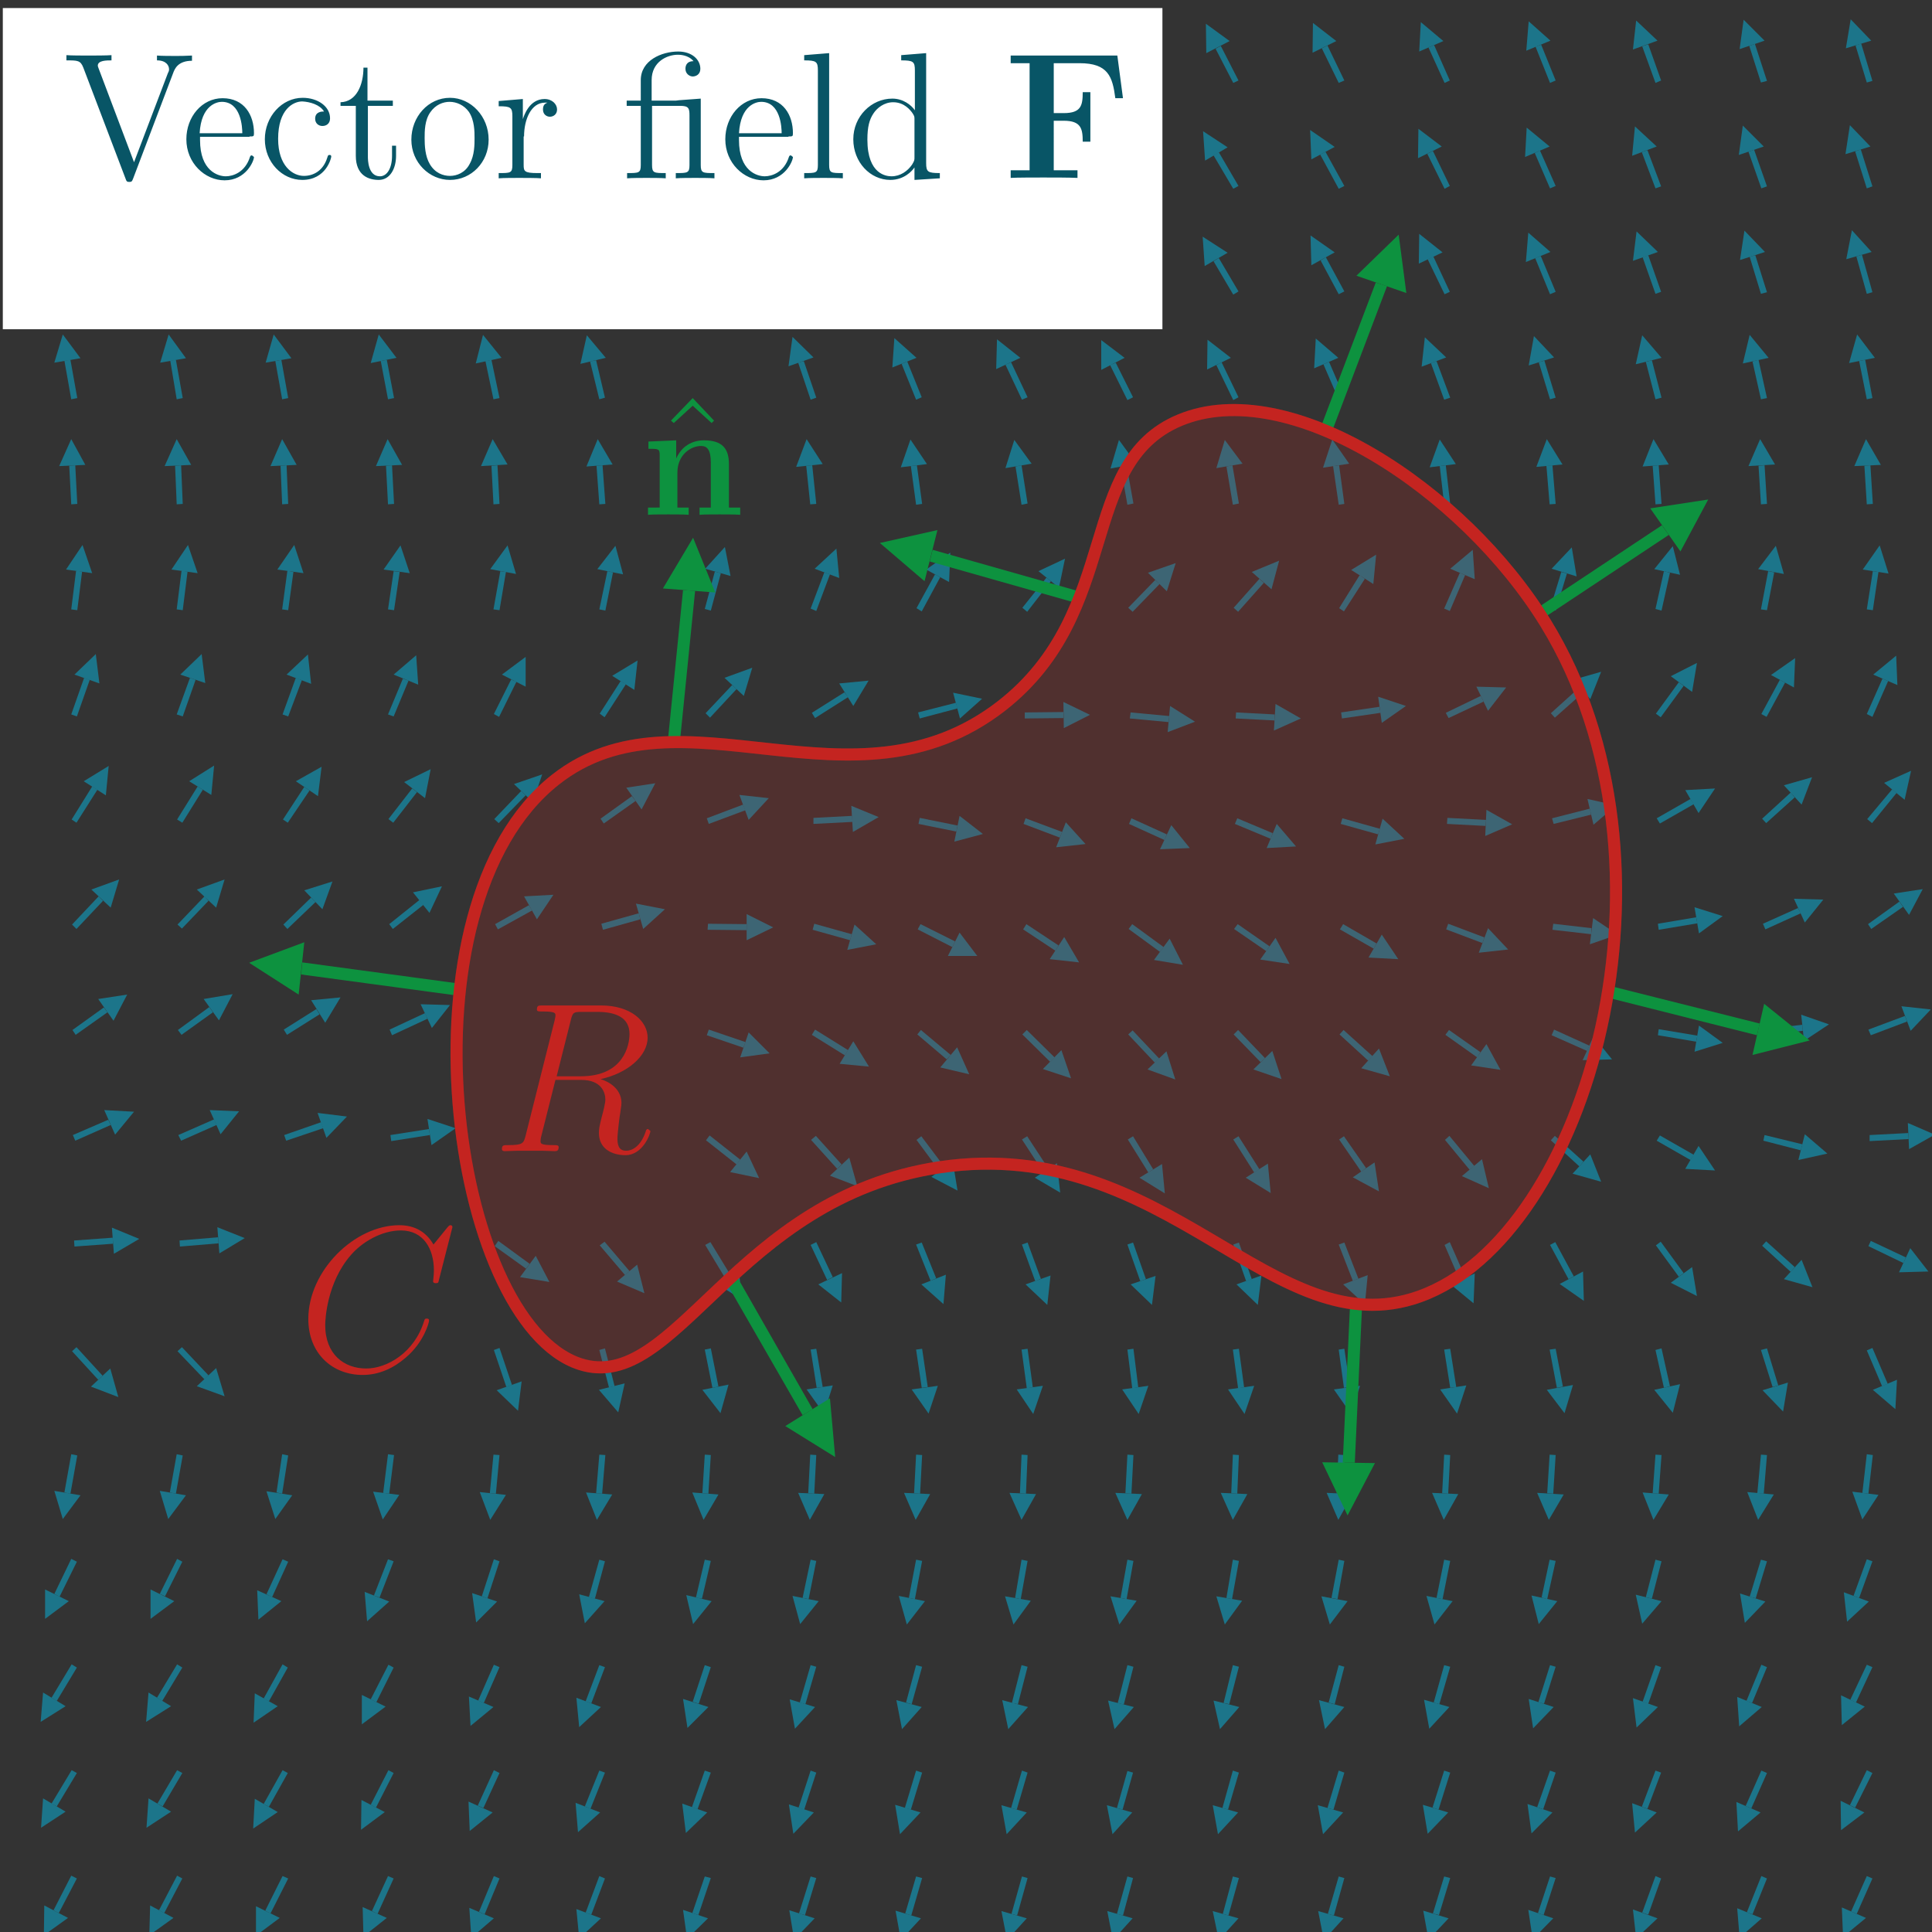 <?xml version="1.0" encoding="utf-8"?>
<!-- Generator: Adobe Illustrator 19.1.0, SVG Export Plug-In . SVG Version: 6.00 Build 0)  -->
<svg version="1.1" id="Layer_1" xmlns="http://www.w3.org/2000/svg" xmlns:xlink="http://www.w3.org/1999/xlink" x="0px" y="0px"
	 viewBox="0 0 480 480" style="enable-background:new 0 0 480 480;" xml:space="preserve">
<rect x="0" y="0" width="480" height="480" fill="#333333" stroke="none"/>
<style type="text/css">
	.st0{opacity:0.5;fill:#C42420;stroke:#C42420;stroke-width:3;stroke-miterlimit:10;}
	.st1{fill:none;stroke:#C42420;stroke-width:3;stroke-miterlimit:10;}
	.st2{fill:#1C758A;}
	.st3{opacity:0.2;fill:#C42420;stroke:#C42420;stroke-width:3;stroke-miterlimit:10;}
	.st4{fill:#0D923F;}
	.st5{fill:#CEAB19;}
	.st6{fill:#C42420;}
	.st7{fill:#FFFFFF;}
	.st8{fill:#085566;}
	.st9{fill:none;stroke:#000000;stroke-width:2;stroke-miterlimit:10;}
	.st10{fill:none;stroke:#CEAB19;stroke-width:2;stroke-miterlimit:10;}
	.st11{fill:#F9685D;}
	.st12{opacity:0.5;fill:#1C758A;}
	.st13{clip-path:url(#SVGID_2_);fill:#FFFFFF;}
	.st14{clip-path:url(#SVGID_2_);}
	.st15{clip-path:url(#SVGID_4_);fill:#808080;}
	.st16{clip-path:url(#SVGID_4_);}
	.st17{clip-path:url(#SVGID_6_);}
	.st18{clip-path:url(#SVGID_8_);}
	.st19{clip-path:url(#SVGID_10_);}
	.st20{clip-path:url(#SVGID_12_);fill:#1C758A;}
	.st21{clip-path:url(#SVGID_14_);fill:#FFFFFF;}
	.st22{clip-path:url(#SVGID_14_);}
	.st23{clip-path:url(#SVGID_16_);fill:#808080;}
	.st24{clip-path:url(#SVGID_16_);}
	.st25{clip-path:url(#SVGID_18_);}
	.st26{clip-path:url(#SVGID_20_);}
	.st27{clip-path:url(#SVGID_22_);}
	.st28{clip-path:url(#SVGID_24_);fill:#1C758A;}
	.st29{fill:none;stroke:#000000;stroke-width:3;stroke-miterlimit:10;}
</style>
<polygon class="st2" points="10.9,480.8 16.9,476.5 11,473.4 "/>
<polyline class="st2" points="19.1,466.7 14.6,475.3 13.3,474.6 17.7,466 "/>
<polygon class="st2" points="37.1,480.8 43.1,476.5 37.3,473.4 "/>
<polyline class="st2" points="45.3,466.7 40.8,475.3 39.5,474.6 44,466 "/>
<polygon class="st2" points="63.6,480.9 69.5,476.5 63.6,473.6 "/>
<polyline class="st2" points="71.6,466.7 67.2,475.4 65.9,474.7 70.2,466.1 "/>
<polygon class="st2" points="90.3,481.1 96.1,476.5 90.1,473.8 "/>
<polyline class="st2" points="97.8,466.7 93.8,475.5 92.4,474.8 96.4,466.1 "/>
<polygon class="st2" points="117.1,481.4 122.7,476.6 116.6,474 "/>
<polyline class="st2" points="124.1,466.7 120.4,475.6 119,475 122.7,466.1 "/>
<polygon class="st2" points="143.9,481.6 149.3,476.6 143.2,474.3 "/>
<polyline class="st2" points="150.3,466.7 146.9,475.7 145.5,475.2 148.9,466.1 "/>
<polygon class="st2" points="170.7,481.7 175.9,476.6 169.7,474.5 "/>
<polyline class="st2" points="176.6,466.6 173.5,475.8 172,475.3 175.1,466.2 "/>
<polygon class="st2" points="197.3,481.9 202.4,476.6 196.1,474.6 "/>
<polyline class="st2" points="202.8,466.6 200,475.8 198.5,475.4 201.4,466.2 "/>
<polygon class="st2" points="223.8,482 228.8,476.6 222.5,474.7 "/>
<polyline class="st2" points="229.1,466.6 226.4,475.9 224.9,475.4 227.6,466.2 "/>
<polygon class="st2" points="250.2,482 255.1,476.6 248.8,474.8 "/>
<polyline class="st2" points="255.3,466.6 252.7,475.9 251.3,475.5 253.9,466.2 "/>
<polygon class="st2" points="276.5,482 281.4,476.6 275.1,474.8 "/>
<polyline class="st2" points="281.5,466.6 279,475.9 277.5,475.5 280.1,466.2 "/>
<polygon class="st2" points="302.8,482 307.7,476.6 301.3,474.8 "/>
<polyline class="st2" points="307.8,466.6 305.2,475.9 303.8,475.5 306.3,466.2 "/>
<polygon class="st2" points="328.9,482 333.8,476.6 327.5,474.8 "/>
<polyline class="st2" points="334,466.6 331.4,475.9 329.9,475.5 332.6,466.2 "/>
<polygon class="st2" points="354.9,481.9 359.9,476.6 353.6,474.7 "/>
<polyline class="st2" points="360.3,466.6 357.5,475.8 356,475.4 358.8,466.2 "/>
<polygon class="st2" points="380.8,481.8 385.9,476.6 379.7,474.5 "/>
<polyline class="st2" points="386.5,466.6 383.5,475.8 382.1,475.3 385.1,466.2 "/>
<polygon class="st2" points="406.5,481.6 411.8,476.6 405.7,474.4 "/>
<polyline class="st2" points="412.7,466.7 409.5,475.7 408,475.2 411.3,466.1 "/>
<polygon class="st2" points="432.2,481.4 437.7,476.6 431.6,474.1 "/>
<polyline class="st2" points="439,466.7 435.4,475.6 434,475.1 437.6,466.1 "/>
<polygon class="st2" points="457.9,481.2 463.6,476.5 457.6,473.9 "/>
<polyline class="st2" points="465.2,466.7 461.3,475.5 459.9,474.9 463.8,466.1 "/>
<polygon class="st2" points="10.2,454.1 16.3,450.1 10.7,446.8 "/>
<polyline class="st2" points="19.1,440.5 14.1,448.8 12.8,448.1 17.8,439.8 "/>
<polygon class="st2" points="36.4,454.1 42.5,450.1 36.9,446.8 "/>
<polyline class="st2" points="45.3,440.5 40.4,448.8 39.1,448.1 44,439.8 "/>
<polygon class="st2" points="62.9,454.3 69,450.2 63.3,446.9 "/>
<polyline class="st2" points="71.5,440.5 66.8,448.9 65.5,448.2 70.2,439.8 "/>
<polygon class="st2" points="89.7,454.6 95.6,450.2 89.8,447.2 "/>
<polyline class="st2" points="97.8,440.5 93.4,449.1 92.1,448.4 96.5,439.8 "/>
<polygon class="st2" points="116.7,454.9 122.4,450.3 116.4,447.6 "/>
<polyline class="st2" points="124.1,440.5 120.1,449.2 118.7,448.6 122.7,439.8 "/>
<polygon class="st2" points="143.6,455.2 149.1,450.3 143,447.9 "/>
<polyline class="st2" points="150.3,440.4 146.7,449.4 145.3,448.8 148.9,439.9 "/>
<polygon class="st2" points="170.4,455.4 175.7,450.3 169.5,448.1 "/>
<polyline class="st2" points="176.6,440.4 173.3,449.5 171.9,449 175.1,439.9 "/>
<polygon class="st2" points="197.1,455.6 202.2,450.3 196,448.3 "/>
<polyline class="st2" points="202.8,440.4 199.8,449.6 198.4,449.1 201.4,439.9 "/>
<polygon class="st2" points="223.6,455.7 228.7,450.3 222.4,448.4 "/>
<polyline class="st2" points="229.1,440.4 226.3,449.6 224.8,449.2 227.6,439.9 "/>
<polygon class="st2" points="250.1,455.7 255.1,450.3 248.8,448.5 "/>
<polyline class="st2" points="255.3,440.4 252.6,449.6 251.2,449.2 253.9,439.9 "/>
<polygon class="st2" points="276.4,455.7 281.3,450.3 275,448.5 "/>
<polyline class="st2" points="281.5,440.4 278.9,449.6 277.5,449.2 280.1,440 "/>
<polygon class="st2" points="302.6,455.7 307.6,450.3 301.3,448.5 "/>
<polyline class="st2" points="307.8,440.4 305.1,449.6 303.7,449.2 306.3,439.9 "/>
<polygon class="st2" points="328.7,455.7 333.7,450.3 327.4,448.5 "/>
<polyline class="st2" points="334,440.4 331.3,449.6 329.8,449.2 332.6,439.9 "/>
<polygon class="st2" points="354.7,455.6 359.8,450.3 353.5,448.4 "/>
<polyline class="st2" points="360.3,440.4 357.4,449.6 355.9,449.1 358.8,439.9 "/>
<polygon class="st2" points="380.5,455.5 385.7,450.3 379.5,448.2 "/>
<polyline class="st2" points="386.5,440.4 383.4,449.5 381.9,449 385.1,439.9 "/>
<polygon class="st2" points="406.2,455.3 411.6,450.3 405.5,448 "/>
<polyline class="st2" points="412.7,440.4 409.3,449.4 407.9,448.9 411.3,439.9 "/>
<polygon class="st2" points="431.8,455 437.4,450.3 431.4,447.7 "/>
<polyline class="st2" points="439,440.5 435.1,449.3 433.7,448.7 437.6,439.9 "/>
<polygon class="st2" points="457.4,454.7 463.2,450.3 457.3,447.4 "/>
<polyline class="st2" points="465.2,440.5 460.9,449.1 459.6,448.5 463.8,439.8 "/>
<polygon class="st2" points="10.1,427.8 16.3,423.9 10.7,420.5 "/>
<polyline class="st2" points="19.1,414.3 14.1,422.6 12.8,421.8 17.8,413.5 "/>
<polygon class="st2" points="36.3,427.8 42.5,423.9 36.9,420.5 "/>
<polyline class="st2" points="45.3,414.3 40.3,422.6 39,421.8 44,413.5 "/>
<polygon class="st2" points="63,428 69,423.9 63.3,420.7 "/>
<polyline class="st2" points="71.5,414.3 66.8,422.7 65.5,422 70.2,413.5 "/>
<polygon class="st2" points="89.9,428.4 95.8,424 89.9,421.1 "/>
<polyline class="st2" points="97.8,414.3 93.5,422.9 92.1,422.2 96.5,413.6 "/>
<polygon class="st2" points="116.9,428.8 122.6,424.1 116.5,421.5 "/>
<polyline class="st2" points="124.1,414.2 120.2,423.1 118.8,422.5 122.7,413.6 "/>
<polygon class="st2" points="143.9,429.1 149.3,424.1 143.2,421.8 "/>
<polyline class="st2" points="150.3,414.2 146.9,423.2 145.5,422.7 148.9,413.7 "/>
<polygon class="st2" points="170.8,429.3 176,424.1 169.7,422.1 "/>
<polyline class="st2" points="176.6,414.2 173.6,423.3 172.1,422.8 175.1,413.7 "/>
<polygon class="st2" points="197.5,429.5 202.5,424.1 196.2,422.2 "/>
<polyline class="st2" points="202.8,414.1 200.1,423.4 198.7,423 201.4,413.7 "/>
<polygon class="st2" points="224.1,429.6 229,424.1 222.7,422.4 "/>
<polyline class="st2" points="229.1,414.1 226.5,423.4 225.1,423 227.6,413.7 "/>
<polygon class="st2" points="250.5,429.6 255.4,424.1 249,422.4 "/>
<polyline class="st2" points="255.3,414.1 252.9,423.4 251.4,423.1 253.8,413.7 "/>
<polygon class="st2" points="276.9,429.6 281.7,424.1 275.3,422.5 "/>
<polyline class="st2" points="281.6,414.1 279.2,423.5 277.7,423.1 280.1,413.7 "/>
<polygon class="st2" points="303.1,429.6 307.9,424.1 301.5,422.5 "/>
<polyline class="st2" points="307.8,414.1 305.4,423.4 304,423.1 306.3,413.7 "/>
<polygon class="st2" points="329.2,429.6 334,424.1 327.7,422.4 "/>
<polyline class="st2" points="334,414.1 331.6,423.4 330.1,423 332.6,413.7 "/>
<polygon class="st2" points="355.1,429.5 360.1,424.1 353.8,422.3 "/>
<polyline class="st2" points="360.3,414.1 357.6,423.4 356.2,423 358.8,413.7 "/>
<polygon class="st2" points="380.9,429.4 386,424.1 379.8,422.1 "/>
<polyline class="st2" points="386.5,414.1 383.6,423.3 382.2,422.9 385.1,413.7 "/>
<polygon class="st2" points="406.6,429.2 411.9,424.1 405.7,421.9 "/>
<polyline class="st2" points="412.7,414.2 409.5,423.3 408.1,422.8 411.3,413.7 "/>
<polygon class="st2" points="432.1,428.9 437.7,424.1 431.6,421.6 "/>
<polyline class="st2" points="439,414.2 435.3,423.1 433.9,422.6 437.6,413.6 "/>
<polygon class="st2" points="457.6,428.6 463.3,424 457.4,421.2 "/>
<polyline class="st2" points="465.2,414.2 461.1,423 459.7,422.3 463.8,413.6 "/>
<polygon class="st2" points="11.2,402.2 17.1,397.8 11.2,394.9 "/>
<polyline class="st2" points="19.1,388 14.8,396.7 13.5,396 17.7,387.3 "/>
<polygon class="st2" points="37.4,402.2 43.3,397.8 37.4,394.9 "/>
<polyline class="st2" points="45.3,388 41,396.6 39.7,396 44,387.3 "/>
<polygon class="st2" points="64.2,402.4 69.9,397.8 63.9,395.1 "/>
<polyline class="st2" points="71.6,388 67.6,396.8 66.2,396.1 70.2,387.4 "/>
<polygon class="st2" points="91.2,402.8 96.7,397.9 90.6,395.5 "/>
<polyline class="st2" points="97.8,387.9 94.3,396.9 92.9,396.4 96.4,387.4 "/>
<polygon class="st2" points="118.3,403.1 123.5,397.9 117.3,395.8 "/>
<polyline class="st2" points="124.1,387.9 121.1,397.1 119.7,396.6 122.7,387.4 "/>
<polygon class="st2" points="145.3,403.3 150.2,397.8 143.9,396.1 "/>
<polyline class="st2" points="150.3,387.9 147.8,397.2 146.3,396.8 148.9,387.5 "/>
<polygon class="st2" points="172.2,403.5 176.8,397.8 170.5,396.3 "/>
<polyline class="st2" points="176.6,387.8 174.4,397.2 172.9,396.9 175.1,387.5 "/>
<polygon class="st2" points="198.8,403.5 203.4,397.8 196.9,396.5 "/>
<polyline class="st2" points="202.8,387.8 200.9,397.3 199.4,397 201.4,387.5 "/>
<polygon class="st2" points="225.3,403.6 229.8,397.8 223.3,396.5 "/>
<polyline class="st2" points="229.1,387.8 227.3,397.3 225.8,397 227.6,387.5 "/>
<polygon class="st2" points="251.8,403.6 256.1,397.7 249.7,396.6 "/>
<polyline class="st2" points="255.3,387.8 253.6,397.3 252.2,397 253.8,387.5 "/>
<polygon class="st2" points="278.1,403.6 282.4,397.7 275.9,396.6 "/>
<polyline class="st2" points="281.6,387.8 279.9,397.3 278.4,397 280.1,387.5 "/>
<polygon class="st2" points="304.3,403.6 308.6,397.7 302.2,396.6 "/>
<polyline class="st2" points="307.8,387.8 306.1,397.3 304.7,397 306.3,387.5 "/>
<polygon class="st2" points="330.4,403.6 334.8,397.8 328.3,396.6 "/>
<polyline class="st2" points="334,387.8 332.3,397.3 330.8,397 332.6,387.5 "/>
<polygon class="st2" points="356.4,403.6 360.9,397.8 354.4,396.5 "/>
<polyline class="st2" points="360.3,387.8 358.4,397.3 356.9,397 358.8,387.5 "/>
<polygon class="st2" points="382.3,403.5 386.9,397.8 380.5,396.4 "/>
<polyline class="st2" points="386.5,387.8 384.4,397.3 383,396.9 385,387.5 "/>
<polygon class="st2" points="408,403.4 412.8,397.8 406.4,396.2 "/>
<polyline class="st2" points="412.8,387.9 410.4,397.2 408.9,396.8 411.3,387.5 "/>
<polygon class="st2" points="433.5,403.2 438.6,397.9 432.3,395.9 "/>
<polyline class="st2" points="439,387.9 436.2,397.1 434.7,396.7 437.5,387.5 "/>
<polygon class="st2" points="458.9,402.9 464.3,397.9 458.1,395.6 "/>
<polyline class="st2" points="465.2,387.9 461.9,397 460.5,396.5 463.8,387.4 "/>
<polygon class="st2" points="15.6,377.4 20,371.5 13.5,370.4 "/>
<polyline class="st2" points="19.2,361.6 17.5,371.1 16,370.8 17.7,361.3 "/>
<polygon class="st2" points="41.8,377.4 46.2,371.5 39.7,370.4 "/>
<polyline class="st2" points="45.4,361.6 43.7,371.1 42.2,370.8 43.9,361.3 "/>
<polygon class="st2" points="68.4,377.4 72.6,371.5 66.2,370.5 "/>
<polyline class="st2" points="71.6,361.6 70.1,371.1 68.7,370.8 70.1,361.3 "/>
<polygon class="st2" points="95.1,377.5 99.2,371.4 92.7,370.6 "/>
<polyline class="st2" points="97.9,361.5 96.7,371.1 95.2,370.9 96.4,361.3 "/>
<polygon class="st2" points="121.8,377.6 125.7,371.4 119.2,370.7 "/>
<polyline class="st2" points="124.1,361.5 123.2,371.1 121.7,371 122.6,361.4 "/>
<polygon class="st2" points="148.3,377.6 152.1,371.3 145.6,370.8 "/>
<polyline class="st2" points="150.4,361.5 149.6,371.1 148.1,371 148.9,361.4 "/>
<polygon class="st2" points="174.8,377.6 178.5,371.3 172,370.8 "/>
<polyline class="st2" points="176.6,361.5 176,371.1 174.5,371 175.1,361.4 "/>
<polygon class="st2" points="201.2,377.6 204.8,371.2 198.3,370.9 "/>
<polyline class="st2" points="202.8,361.5 202.3,371.1 200.8,371 201.3,361.4 "/>
<polygon class="st2" points="227.5,377.6 231.1,371.2 224.6,370.9 "/>
<polyline class="st2" points="229.1,361.5 228.6,371.1 227.1,371 227.6,361.4 "/>
<polygon class="st2" points="253.8,377.6 257.4,371.2 250.8,370.9 "/>
<polyline class="st2" points="255.3,361.5 254.9,371.1 253.4,371 253.8,361.4 "/>
<polygon class="st2" points="280.1,377.6 283.7,371.2 277.1,370.9 "/>
<polyline class="st2" points="281.6,361.5 281.1,371.1 279.6,371 280.1,361.4 "/>
<polygon class="st2" points="306.3,377.6 309.9,371.2 303.3,370.9 "/>
<polyline class="st2" points="307.8,361.5 307.4,371.1 305.9,371 306.3,361.4 "/>
<polygon class="st2" points="332.5,377.6 336.1,371.2 329.6,370.9 "/>
<polyline class="st2" points="334.1,361.5 333.6,371.1 332.1,371 332.5,361.4 "/>
<g>
	<polygon class="st2" points="358.7,377.6 362.3,371.2 355.8,370.9 	"/>
	<polyline class="st2" points="360.3,361.5 359.8,371.1 358.3,371 358.8,361.4 	"/>
</g>
<polygon class="st2" points="384.8,377.6 388.5,371.3 381.9,370.9 "/>
<polyline class="st2" points="386.5,361.5 385.9,371.1 384.4,371 385,361.4 "/>
<polygon class="st2" points="410.8,377.6 414.6,371.3 408.1,370.8 "/>
<polyline class="st2" points="412.8,361.5 412.1,371.1 410.6,371 411.3,361.4 "/>
<polygon class="st2" points="436.8,377.6 440.7,371.3 434.1,370.7 "/>
<polyline class="st2" points="439,361.5 438.2,371.1 436.6,371 437.5,361.4 "/>
<polygon class="st2" points="462.7,377.5 466.7,371.4 460.2,370.6 "/>
<polyline class="st2" points="465.3,361.5 464.2,371.1 462.7,370.9 463.8,361.3 "/>
<polygon class="st2" points="29.4,347.1 27.4,340 22.6,344.5 "/>
<polyline class="st2" points="19,334.7 25.5,341.8 24.4,342.8 17.9,335.7 "/>
<polygon class="st2" points="55.8,346.9 53.7,339.9 48.9,344.4 "/>
<polyline class="st2" points="45.2,334.7 51.8,341.7 50.8,342.7 44.1,335.7 "/>
<polygon class="st2" points="128.7,350.5 129.6,343.2 123.4,345.4 "/>
<polyline class="st2" points="124.1,334.9 127.2,344.1 125.8,344.6 122.7,335.4 "/>
<polygon class="st2" points="153.6,350.9 155.2,343.7 148.8,345.3 "/>
<polyline class="st2" points="150.3,335 152.7,344.4 151.3,344.7 148.9,335.4 "/>
<polygon class="st2" points="179,351.1 181,344 174.5,345.3 "/>
<polyline class="st2" points="176.6,335 178.5,344.5 177,344.8 175.1,335.3 "/>
<polygon class="st2" points="204.7,351.2 206.9,344.2 200.4,345.2 "/>
<polyline class="st2" points="202.8,335.1 204.4,344.6 202.9,344.8 201.4,335.3 "/>
<polygon class="st2" points="230.7,351.2 233,344.3 226.5,345.2 "/>
<polyline class="st2" points="229.1,335.1 230.5,344.6 229,344.8 227.6,335.3 "/>
<polygon class="st2" points="256.7,351.3 259.1,344.3 252.6,345.2 "/>
<polyline class="st2" points="255.3,335.1 256.6,344.7 255.1,344.9 253.8,335.3 "/>
<polygon class="st2" points="282.9,351.3 285.3,344.3 278.8,345.2 "/>
<polyline class="st2" points="281.6,335.1 282.8,344.7 281.3,344.9 280.1,335.3 "/>
<polygon class="st2" points="309.2,351.3 311.6,344.3 305.1,345.2 "/>
<polyline class="st2" points="307.8,335.1 309.1,344.7 307.6,344.9 306.3,335.3 "/>
<polygon class="st2" points="335.6,351.2 337.9,344.3 331.4,345.2 "/>
<polyline class="st2" points="334,335.1 335.4,344.6 333.9,344.8 332.6,335.3 "/>
<polygon class="st2" points="362,351.2 364.3,344.2 357.8,345.2 "/>
<polyline class="st2" points="360.3,335.1 361.8,344.6 360.3,344.8 358.8,335.3 "/>
<polygon class="st2" points="388.7,351.1 390.8,344.1 384.3,345.3 "/>
<polyline class="st2" points="386.5,335.1 388.3,344.5 386.8,344.8 385,335.3 "/>
<polygon class="st2" points="415.6,351 417.4,343.9 411,345.3 "/>
<polyline class="st2" points="412.8,335 414.9,344.4 413.4,344.8 411.3,335.4 "/>
<polygon class="st2" points="443,350.7 444.2,343.5 437.9,345.4 "/>
<polyline class="st2" points="439,335 441.8,344.2 440.4,344.6 437.5,335.4 "/>
<polygon class="st2" points="470.9,350.1 471.3,342.8 465.3,345.3 "/>
<polyline class="st2" points="465.2,334.9 469,343.8 467.6,344.4 463.8,335.5 "/>
<polygon class="st2" points="34.6,307.8 27.8,305 28.3,311.5 "/>
<polyline class="st2" points="18.4,308.2 28,307.5 28.1,309 18.5,309.7 "/>
<polygon class="st2" points="60.8,307.6 54,304.9 54.5,311.4 "/>
<polyline class="st2" points="44.6,308.2 54.2,307.4 54.3,308.9 44.7,309.7 "/>
<polygon class="st2" points="136.5,318.5 133.1,312 129.2,317.3 "/>
<polyline class="st2" points="123.8,308.3 131.6,314 130.7,315.2 122.9,309.6 "/>
<polygon class="st2" points="160.1,321.3 158.3,314.2 153.3,318.4 "/>
<polyline class="st2" points="150.2,308.5 156.4,315.8 155.3,316.8 149,309.4 "/>
<polygon class="st2" points="184.2,322.8 183.6,315.5 178,318.9 "/>
<polyline class="st2" points="176.5,308.6 181.5,316.8 180.2,317.6 175.2,309.3 "/>
<polygon class="st2" points="209,323.6 209.2,316.3 203.3,319.1 "/>
<polyline class="st2" points="202.8,308.6 206.9,317.3 205.5,318 201.4,309.3 "/>
<polygon class="st2" points="234.4,324 235,316.7 228.9,319.1 "/>
<polyline class="st2" points="229,308.7 232.6,317.6 231.2,318.2 227.6,309.2 "/>
<polygon class="st2" points="260.2,324.2 261,316.9 254.8,319.1 "/>
<polyline class="st2" points="255.3,308.7 258.6,317.7 257.2,318.3 253.9,309.2 "/>
<polygon class="st2" points="286.2,324.2 287.1,317 280.9,319.1 "/>
<polyline class="st2" points="281.5,308.7 284.7,317.8 283.3,318.3 280.1,309.2 "/>
<polygon class="st2" points="312.5,324.2 313.4,316.9 307.2,319.1 "/>
<polyline class="st2" points="307.8,308.7 311,317.8 309.6,318.3 306.4,309.2 "/>
<polygon class="st2" points="339.1,324.1 339.8,316.8 333.7,319.1 "/>
<polyline class="st2" points="334,308.7 337.5,317.7 336.1,318.2 332.6,309.2 "/>
<polygon class="st2" points="366.1,323.8 366.4,316.4 360.4,319.1 "/>
<polyline class="st2" points="360.2,308.6 364.1,317.5 362.7,318.1 358.9,309.3 "/>
<polygon class="st2" points="393.5,323.2 393.3,315.9 387.5,319 "/>
<polyline class="st2" points="386.4,308.6 391,317.1 389.7,317.8 385.1,309.3 "/>
<polygon class="st2" points="421.6,322 420.4,314.8 415.1,318.7 "/>
<polyline class="st2" points="412.6,308.5 418.3,316.3 417.1,317.2 411.4,309.4 "/>
<polygon class="st2" points="450.3,319.8 447.6,313 443.2,317.8 "/>
<polyline class="st2" points="438.8,308.4 445.9,314.8 444.9,316 437.8,309.5 "/>
<polygon class="st2" points="479.1,315.9 474.6,310.1 471.8,316.1 "/>
<polyline class="st2" points="464.8,308.3 473.5,312.4 472.9,313.8 464.2,309.6 "/>
<polygon class="st2" points="33.3,276.2 25.9,275.8 28.6,281.9 "/>
<polyline class="st2" points="18.1,282 26.9,278.2 27.5,279.5 18.7,283.4 "/>
<polygon class="st2" points="59.4,276.1 52.1,275.8 54.8,281.8 "/>
<polyline class="st2" points="44.3,282 53.2,278.1 53.8,279.5 45,283.4 "/>
<polygon class="st2" points="86.2,277.4 78.9,276.5 81.1,282.7 "/>
<polyline class="st2" points="70.6,282 79.8,278.8 80.3,280.3 71.1,283.4 "/>
<polygon class="st2" points="113.2,280.3 106.2,278 107.2,284.5 "/>
<polyline class="st2" points="97,282 106.6,280.5 106.8,282 97.2,283.5 "/>
<polygon class="st2" points="188.6,292.7 185.5,286.1 181.4,291.2 "/>
<polyline class="st2" points="176.3,282.1 183.9,288.1 183,289.3 175.4,283.3 "/>
<polygon class="st2" points="213,294.7 211,287.6 206.2,292.1 "/>
<polyline class="st2" points="202.7,282.2 209.1,289.3 208,290.4 201.5,283.2 "/>
<polygon class="st2" points="237.9,295.8 236.7,288.5 231.4,292.4 "/>
<polyline class="st2" points="228.9,282.3 234.7,290 233.4,290.9 227.7,283.2 "/>
<polygon class="st2" points="263.4,296.3 262.6,289 257.1,292.6 "/>
<polyline class="st2" points="255.2,282.3 260.5,290.4 259.2,291.2 253.9,283.1 "/>
<polygon class="st2" points="289.4,296.5 288.7,289.2 283.1,292.6 "/>
<polyline class="st2" points="281.5,282.3 286.5,290.5 285.3,291.3 280.2,283.1 "/>
<polygon class="st2" points="315.7,296.4 315,289.1 309.5,292.6 "/>
<polyline class="st2" points="307.7,282.3 312.9,290.5 311.6,291.3 306.4,283.1 "/>
<polygon class="st2" points="342.6,296 341.5,288.8 336.1,292.5 "/>
<polyline class="st2" points="333.9,282.3 339.4,290.2 338.2,291.1 332.7,283.1 "/>
<polygon class="st2" points="369.9,295.2 368.2,288 363.2,292.2 "/>
<polyline class="st2" points="360.1,282.2 366.3,289.7 365.1,290.6 359,283.2 "/>
<polygon class="st2" points="397.8,293.6 395.1,286.8 390.7,291.6 "/>
<polyline class="st2" points="386.3,282.2 393.4,288.6 392.4,289.8 385.3,283.3 "/>
<polygon class="st2" points="426.1,290.8 422,284.7 418.7,290.4 "/>
<polyline class="st2" points="412.4,282.1 420.8,286.9 420,288.2 411.6,283.4 "/>
<polygon class="st2" points="454,286.6 448.4,281.8 446.8,288.2 "/>
<polyline class="st2" points="438.4,282 447.8,284.3 447.4,285.8 438.1,283.4 "/>
<polygon class="st2" points="480.7,281.9 474,279 474.3,285.5 "/>
<polyline class="st2" points="464.5,282 474.1,281.5 474.2,283 464.5,283.5 "/>
<polygon class="st2" points="31.6,247.1 24.4,248.2 28.2,253.6 "/>
<polyline class="st2" points="18,255.9 25.8,250.3 26.7,251.5 18.8,257.1 "/>
<polygon class="st2" points="57.8,247 50.6,248.2 54.4,253.5 "/>
<polyline class="st2" points="44.2,255.9 52,250.2 52.9,251.5 45.1,257.1 "/>
<polygon class="st2" points="84.6,247.8 77.3,248.5 80.8,254.1 "/>
<polyline class="st2" points="70.5,255.8 78.6,250.7 79.4,252 71.3,257.1 "/>
<polygon class="st2" points="111.8,249.7 104.5,249.5 107.3,255.4 "/>
<polyline class="st2" points="96.8,255.8 105.6,251.7 106.2,253.1 97.4,257.2 "/>
<polygon class="st2" points="191.2,261.7 186,256.5 183.9,262.7 "/>
<polyline class="st2" points="176.1,255.8 185.2,258.9 184.7,260.3 175.6,257.2 "/>
<polygon class="st2" points="215.9,265 212,258.7 208.6,264.3 "/>
<polyline class="st2" points="202.5,255.8 210.7,260.9 209.9,262.2 201.7,257.1 "/>
<polygon class="st2" points="240.8,266.9 237.8,260.2 233.6,265.2 "/>
<polyline class="st2" points="228.8,255.9 236.2,262.1 235.2,263.2 227.9,257 "/>
<polygon class="st2" points="266.1,267.9 263.7,260.9 259.1,265.6 "/>
<polyline class="st2" points="255.1,255.9 262,262.7 260.9,263.8 254,257 "/>
<polygon class="st2" points="292,268.2 289.8,261.2 285.1,265.7 "/>
<polyline class="st2" points="281.4,256 288,263 286.9,264 280.3,257 "/>
<polygon class="st2" points="318.4,268.1 316.1,261.1 311.4,265.7 "/>
<polyline class="st2" points="307.6,255.9 314.3,262.9 313.2,263.9 306.5,257 "/>
<polygon class="st2" points="345.3,267.4 342.6,260.5 338.2,265.4 "/>
<polyline class="st2" points="333.8,255.9 341,262.4 339.9,263.5 332.8,257 "/>
<polygon class="st2" points="372.8,265.8 369.3,259.4 365.5,264.7 "/>
<polyline class="st2" points="360,255.9 367.8,261.4 367,262.7 359.1,257.1 "/>
<polygon class="st2" points="400.5,263.2 395.9,257.5 393.2,263.4 "/>
<polyline class="st2" points="386.1,255.8 394.9,259.8 394.3,261.1 385.5,257.2 "/>
<polygon class="st2" points="428,259.1 422.1,254.8 421,261.3 "/>
<polyline class="st2" points="412.1,255.7 421.7,257.3 421.4,258.8 411.9,257.2 "/>
<polygon class="st2" points="454.4,254.5 447.5,252.1 448.2,258.6 "/>
<polyline class="st2" points="438.2,255.7 447.8,254.6 447.9,256.1 438.4,257.2 "/>
<polygon class="st2" points="479.7,250.8 472.4,250 474.7,256.1 "/>
<polyline class="st2" points="464.2,255.8 473.3,252.4 473.8,253.8 464.8,257.2 "/>
<polygon class="st2" points="29.6,218.5 22.7,221 27.5,225.5 "/>
<polyline class="st2" points="17.9,229.7 24.5,222.7 25.6,223.8 19,230.8 "/>
<polygon class="st2" points="55.8,218.5 48.9,221 53.7,225.5 "/>
<polyline class="st2" points="44.1,229.7 50.8,222.7 51.8,223.8 45.2,230.7 "/>
<polygon class="st2" points="82.6,219 75.6,221.2 80.1,225.9 "/>
<polyline class="st2" points="70.4,229.7 77.3,223 78.4,224.1 71.4,230.8 "/>
<polygon class="st2" points="109.8,220.2 102.6,221.7 106.7,226.8 "/>
<polyline class="st2" points="96.7,229.6 104.2,223.6 105.2,224.8 97.6,230.8 "/>
<polygon class="st2" points="137.5,222.3 130.2,222.7 133.4,228.4 "/>
<polyline class="st2" points="123,229.6 131.4,224.9 132.2,226.2 123.7,230.9 "/>
<polygon class="st2" points="165.2,225.9 158,224.5 159.8,230.8 "/>
<polyline class="st2" points="149.4,229.5 158.7,226.9 159.1,228.4 149.8,231 "/>
<polygon class="st2" points="192.1,230.4 185.5,227.1 185.5,233.6 "/>
<polyline class="st2" points="175.9,229.5 185.5,229.6 185.5,231.1 175.8,231 "/>
<polygon class="st2" points="217.7,234.6 212.3,229.7 210.5,236 "/>
<polyline class="st2" points="202.3,229.5 211.6,232.1 211.2,233.6 201.9,231 "/>
<polygon class="st2" points="242.8,237.5 238.4,231.7 235.5,237.5 "/>
<polyline class="st2" points="228.7,229.6 237.3,233.9 236.6,235.3 228,230.9 "/>
<polygon class="st2" points="268.1,239.1 264.4,232.8 260.8,238.3 "/>
<polyline class="st2" points="255,229.6 263,234.9 262.2,236.2 254.2,230.9 "/>
<polygon class="st2" points="293.9,239.7 290.6,233.2 286.7,238.5 "/>
<polyline class="st2" points="281.3,229.6 289.1,235.3 288.2,236.5 280.4,230.8 "/>
<polygon class="st2" points="320.4,239.5 316.9,233 313.1,238.4 "/>
<polyline class="st2" points="307.5,229.6 315.4,235.1 314.6,236.3 306.6,230.8 "/>
<polygon class="st2" points="347.4,238.3 343.3,232.2 340,237.9 "/>
<polyline class="st2" points="333.7,229.6 342,234.4 341.3,235.7 332.9,230.9 "/>
<polygon class="st2" points="374.7,235.9 369.7,230.6 367.4,236.7 "/>
<polyline class="st2" points="359.8,229.5 368.8,232.9 368.3,234.3 359.3,230.9 "/>
<polygon class="st2" points="401.9,232.2 395.8,228.1 395,234.6 "/>
<polyline class="st2" points="385.9,229.5 395.4,230.6 395.3,232.1 385.7,231 "/>
<polygon class="st2" points="428,227.6 421,225.4 422.1,231.9 "/>
<polyline class="st2" points="411.9,229.5 421.4,227.9 421.7,229.4 412.1,231 "/>
<polygon class="st2" points="453,223.5 445.7,223.3 448.4,229.2 "/>
<polyline class="st2" points="438,229.5 446.7,225.6 447.4,226.9 438.6,230.9 "/>
<polygon class="st2" points="477.7,220.9 470.5,222 474.3,227.3 "/>
<polyline class="st2" points="464.1,229.6 471.9,224 472.8,225.3 464.9,230.8 "/>
<polygon class="st2" points="27,190.3 20.8,194.1 26.3,197.6 "/>
<polyline class="st2" points="17.8,203.6 22.9,195.4 24.2,196.2 19,204.4 "/>
<polygon class="st2" points="53.2,190.2 47,194.1 52.5,197.5 "/>
<polyline class="st2" points="44,203.6 49.1,195.4 50.4,196.2 45.3,204.4 "/>
<polygon class="st2" points="79.9,190.5 73.5,194.1 79,197.8 "/>
<polyline class="st2" points="70.3,203.6 75.6,195.5 76.9,196.4 71.5,204.4 "/>
<polygon class="st2" points="107,191.1 100.4,194.3 105.6,198.3 "/>
<polyline class="st2" points="96.5,203.5 102.4,195.9 103.6,196.8 97.7,204.4 "/>
<polygon class="st2" points="134.7,192.4 127.7,194.8 132.4,199.3 "/>
<polyline class="st2" points="122.8,203.5 129.5,196.5 130.6,197.6 123.9,204.5 "/>
<polygon class="st2" points="162.8,194.6 155.6,195.7 159.4,201.1 "/>
<polyline class="st2" points="149.2,203.4 157,197.8 157.9,199 150,204.6 "/>
<polygon class="st2" points="191,198.3 183.7,197.5 186,203.7 "/>
<polyline class="st2" points="175.6,203.3 184.6,199.9 185.2,201.3 176.1,204.7 "/>
<polygon class="st2" points="218.3,203 211.5,200.2 211.9,206.7 "/>
<polyline class="st2" points="202.1,203.2 211.7,202.7 211.8,204.2 202.1,204.7 "/>
<polygon class="st2" points="244.2,207.2 238.4,202.7 237.1,209.1 "/>
<polyline class="st2" points="228.5,203.2 237.9,205.1 237.6,206.6 228.2,204.7 "/>
<polygon class="st2" points="269.7,209.7 264.8,204.3 262.4,210.5 "/>
<polyline class="st2" points="254.8,203.3 263.9,206.7 263.3,208.1 254.3,204.7 "/>
<polygon class="st2" points="295.6,210.7 291,205 288.2,211 "/>
<polyline class="st2" points="281.1,203.3 289.9,207.3 289.3,208.7 280.5,204.7 "/>
<polygon class="st2" points="322,210.3 317.2,204.7 314.7,210.7 "/>
<polyline class="st2" points="307.4,203.3 316.2,207 315.7,208.4 306.8,204.7 "/>
<polygon class="st2" points="348.9,208.4 343.5,203.4 341.7,209.8 "/>
<polyline class="st2" points="333.5,203.3 342.8,205.9 342.4,207.3 333.1,204.7 "/>
<polygon class="st2" points="375.7,204.8 369.3,201.2 369,207.7 "/>
<polyline class="st2" points="359.6,203.2 369.2,203.7 369.1,205.2 359.5,204.7 "/>
<polygon class="st2" points="401.5,200.1 394.4,198.5 395.9,204.9 "/>
<polyline class="st2" points="385.6,203.3 395,200.9 395.3,202.4 386,204.7 "/>
<polygon class="st2" points="426.1,195.9 418.7,196.3 422,202 "/>
<polyline class="st2" points="411.6,203.3 420,198.5 420.8,199.8 412.4,204.6 "/>
<polygon class="st2" points="450.2,193.1 443.2,195.1 447.6,199.9 "/>
<polyline class="st2" points="437.8,203.4 444.9,196.9 445.9,198.1 438.8,204.5 "/>
<polygon class="st2" points="474.8,191.5 468.1,194.5 473.2,198.7 "/>
<polyline class="st2" points="463.9,203.5 470.1,196.1 471.2,197 465.1,204.5 "/>
<polygon class="st2" points="23.8,162.5 18.5,167.6 24.7,169.8 "/>
<polyline class="st2" points="17.7,177.5 20.9,168.4 22.3,168.9 19.1,178 "/>
<polygon class="st2" points="50.1,162.5 44.8,167.6 51,169.7 "/>
<polyline class="st2" points="43.9,177.5 47.2,168.4 48.6,168.9 45.4,178 "/>
<polygon class="st2" points="76.5,162.6 71.2,167.6 77.3,169.9 "/>
<polyline class="st2" points="70.2,177.5 73.5,168.4 75,169 71.6,178 "/>
<polygon class="st2" points="103.4,162.8 97.8,167.6 103.9,170.1 "/>
<polyline class="st2" points="96.4,177.5 100.1,168.6 101.5,169.1 97.8,178 "/>
<polygon class="st2" points="130.6,163.2 124.7,167.6 130.6,170.6 "/>
<polyline class="st2" points="122.7,177.4 127,168.8 128.3,169.4 124,178.1 "/>
<polygon class="st2" points="158.4,164.1 152.1,167.9 157.6,171.4 "/>
<polyline class="st2" points="149,177.3 154.2,169.2 155.5,170 150.2,178.2 "/>
<polygon class="st2" points="186.9,165.9 180,168.4 184.8,172.9 "/>
<polyline class="st2" points="175.3,177.2 181.9,170.2 183,171.2 176.4,178.3 "/>
<polygon class="st2" points="215.8,169.1 208.5,169.8 212,175.4 "/>
<polyline class="st2" points="201.7,177.1 209.8,172 210.7,173.2 202.5,178.4 "/>
<polygon class="st2" points="244,173.6 236.8,172.1 238.5,178.5 "/>
<polyline class="st2" points="228.1,177 237.5,174.6 237.9,176 228.5,178.5 "/>
<polygon class="st2" points="270.8,177.6 264.2,174.4 264.3,180.9 "/>
<polyline class="st2" points="254.6,177 264.2,176.9 264.2,178.4 254.6,178.5 "/>
<polygon class="st2" points="296.9,179.3 290.7,175.4 290.1,181.9 "/>
<polyline class="st2" points="280.9,177 290.5,177.9 290.3,179.4 280.7,178.5 "/>
<polygon class="st2" points="323.2,178.5 316.9,174.9 316.5,181.5 "/>
<polyline class="st2" points="307.1,177 316.7,177.5 316.7,179 307,178.5 "/>
<polygon class="st2" points="349.3,175.4 342.4,173.1 343.3,179.6 "/>
<polyline class="st2" points="333.2,177 342.7,175.6 343,177.1 333.4,178.5 "/>
<polygon class="st2" points="374.2,170.8 366.8,170.6 369.7,176.6 "/>
<polyline class="st2" points="359.2,177.1 367.9,172.9 368.6,174.3 359.9,178.4 "/>
<polygon class="st2" points="397.8,166.9 390.8,168.9 395.1,173.7 "/>
<polyline class="st2" points="385.3,177.2 392.5,170.7 393.5,171.9 386.3,178.3 "/>
<polygon class="st2" points="421.6,164.7 415.1,168 420.4,171.9 "/>
<polyline class="st2" points="411.4,177.3 417.1,169.5 418.3,170.4 412.6,178.2 "/>
<polygon class="st2" points="446,163.5 440,167.7 445.7,170.8 "/>
<polyline class="st2" points="437.6,177.4 442.2,168.9 443.5,169.6 438.9,178.1 "/>
<polygon class="st2" points="471.1,162.9 465.4,167.6 471.4,170.2 "/>
<polyline class="st2" points="463.8,177.4 467.7,168.6 469.1,169.2 465.2,178.1 "/>
<polygon class="st2" points="20.5,135.4 16.4,141.5 22.9,142.4 "/>
<polyline class="st2" points="17.7,151.4 18.9,141.8 20.4,142 19.2,151.6 "/>
<polygon class="st2" points="46.7,135.4 42.6,141.5 49.1,142.4 "/>
<polyline class="st2" points="43.9,151.4 45.1,141.8 46.6,142 45.4,151.6 "/>
<polygon class="st2" points="73.1,135.4 68.9,141.5 75.4,142.4 "/>
<polyline class="st2" points="70.1,151.4 71.4,141.8 72.9,142.1 71.6,151.6 "/>
<polygon class="st2" points="99.5,135.5 95.3,141.5 101.8,142.4 "/>
<polyline class="st2" points="96.4,151.4 97.8,141.9 99.3,142.1 97.9,151.6 "/>
<polygon class="st2" points="126.1,135.5 121.8,141.4 128.2,142.6 "/>
<polyline class="st2" points="122.6,151.4 124.3,141.9 125.7,142.1 124.1,151.6 "/>
<polygon class="st2" points="152.9,135.6 148.4,141.4 154.8,142.7 "/>
<polyline class="st2" points="148.9,151.4 150.9,141.9 152.3,142.2 150.4,151.7 "/>
<polygon class="st2" points="180.1,135.9 175.2,141.3 181.5,143.1 "/>
<polyline class="st2" points="175.1,151.3 177.6,142 179.1,142.4 176.6,151.7 "/>
<polygon class="st2" points="207.8,136.3 202.4,141.3 208.5,143.6 "/>
<polyline class="st2" points="201.4,151.2 204.8,142.2 206.2,142.7 202.8,151.8 "/>
<polygon class="st2" points="236.1,137.3 230.1,141.5 235.8,144.6 "/>
<polyline class="st2" points="227.7,151.1 232.3,142.7 233.6,143.4 229,151.9 "/>
<polygon class="st2" points="264.6,138.8 258,141.9 263.1,146 "/>
<polyline class="st2" points="254,151 260,143.5 261.1,144.4 255.2,152 "/>
<polygon class="st2" points="292.1,139.9 285.2,142.3 289.9,146.9 "/>
<polyline class="st2" points="280.3,151 287,144.1 288.1,145.1 281.4,152 "/>
<polygon class="st2" points="317.8,139.3 311,142.1 315.9,146.4 "/>
<polyline class="st2" points="306.5,151 312.9,143.8 314,144.8 307.6,152 "/>
<polygon class="st2" points="341.9,137.8 335.7,141.6 341.2,145.1 "/>
<polyline class="st2" points="332.7,151.1 337.8,142.9 339.1,143.8 333.9,151.9 "/>
<polygon class="st2" points="365.9,136.6 360.3,141.3 366.4,143.9 "/>
<polyline class="st2" points="358.8,151.2 362.7,142.3 364,142.9 360.2,151.8 "/>
<polygon class="st2" points="390.5,136 385.5,141.3 391.7,143.2 "/>
<polyline class="st2" points="385.1,151.3 387.9,142.1 389.3,142.5 386.5,151.7 "/>
<polygon class="st2" points="415.6,135.7 411,141.4 417.4,142.8 "/>
<polyline class="st2" points="411.3,151.3 413.4,141.9 414.9,142.3 412.8,151.7 "/>
<polygon class="st2" points="441.2,135.6 436.8,141.4 443.2,142.6 "/>
<polyline class="st2" points="437.5,151.4 439.3,141.9 440.8,142.2 439,151.6 "/>
<polygon class="st2" points="467,135.5 462.8,141.5 469.2,142.5 "/>
<polyline class="st2" points="463.8,151.4 465.3,141.9 466.7,142.1 465.3,151.6 "/>
<polygon class="st2" points="17.7,109.1 14.7,115.8 21.2,115.5 "/>
<polyline class="st2" points="17.7,125.3 17.2,115.7 18.7,115.6 19.2,125.2 "/>
<polygon class="st2" points="43.9,109.1 40.9,115.8 47.5,115.5 "/>
<polyline class="st2" points="43.9,125.3 43.5,115.7 45,115.6 45.4,125.2 "/>
<polygon class="st2" points="70.1,109.1 67.2,115.8 73.7,115.5 "/>
<polyline class="st2" points="70.1,125.3 69.7,115.7 71.2,115.6 71.6,125.2 "/>
<polygon class="st2" points="96.3,109.1 93.4,115.8 99.9,115.5 "/>
<polyline class="st2" points="96.4,125.3 95.9,115.7 97.4,115.6 97.9,125.2 "/>
<polygon class="st2" points="122.4,109.1 119.5,115.8 126.1,115.4 "/>
<polyline class="st2" points="122.6,125.3 122.1,115.7 123.6,115.6 124.1,125.2 "/>
<polygon class="st2" points="148.5,109.1 145.7,115.9 152.2,115.4 "/>
<polyline class="st2" points="148.9,125.3 148.2,115.7 149.7,115.6 150.4,125.2 "/>
<polygon class="st2" points="200.4,109.1 197.8,116 204.4,115.3 "/>
<polyline class="st2" points="201.3,125.3 200.3,115.7 201.8,115.6 202.8,125.2 "/>
<polygon class="st2" points="226.2,109.2 223.8,116.1 230.3,115.3 "/>
<polyline class="st2" points="227.6,125.4 226.3,115.8 227.8,115.6 229.1,125.2 "/>
<polygon class="st2" points="252,109.3 249.8,116.3 256.3,115.2 "/>
<polyline class="st2" points="253.8,125.4 252.3,115.9 253.8,115.6 255.3,125.1 "/>
<polygon class="st2" points="278,109.3 275.9,116.4 282.3,115.2 "/>
<polyline class="st2" points="280.1,125.4 278.4,115.9 279.9,115.6 281.6,125.1 "/>
<polygon class="st2" points="304.3,109.3 302.2,116.3 308.7,115.2 "/>
<polyline class="st2" points="306.3,125.4 304.7,115.9 306.2,115.6 307.8,125.1 "/>
<polygon class="st2" points="331,109.2 328.7,116.2 335.2,115.2 "/>
<polyline class="st2" points="332.6,125.4 331.2,115.8 332.7,115.6 334,125.2 "/>
<polygon class="st2" points="357.7,109.2 355.2,116.1 361.7,115.3 "/>
<polyline class="st2" points="358.8,125.3 357.7,115.8 359.2,115.6 360.3,125.2 "/>
<polygon class="st2" points="384.3,109.1 381.7,116 388.2,115.4 "/>
<polyline class="st2" points="385,125.3 384.2,115.7 385.7,115.6 386.5,125.2 "/>
<polygon class="st2" points="410.8,109.1 408.1,115.9 414.6,115.4 "/>
<polyline class="st2" points="411.3,125.3 410.6,115.7 412.1,115.6 412.8,125.2 "/>
<polygon class="st2" points="437.3,109.1 434.4,115.8 441,115.4 "/>
<polyline class="st2" points="437.5,125.3 436.9,115.7 438.4,115.6 439,125.2 "/>
<polygon class="st2" points="463.6,109.1 460.7,115.8 467.3,115.5 "/>
<polyline class="st2" points="463.8,125.3 463.2,115.7 464.7,115.6 465.3,125.2 "/>
<polygon class="st2" points="15.6,83.1 13.5,90.1 20,89 "/>
<polyline class="st2" points="17.7,99.2 16,89.6 17.5,89.4 19.2,98.9 "/>
<polygon class="st2" points="41.9,83.1 39.8,90.1 46.2,89 "/>
<polyline class="st2" points="43.9,99.2 42.3,89.6 43.7,89.4 45.4,98.9 "/>
<polygon class="st2" points="68,83.1 66,90.1 72.4,89 "/>
<polyline class="st2" points="70.1,99.2 68.4,89.7 69.9,89.4 71.6,98.9 "/>
<polygon class="st2" points="94.1,83.1 92.1,90.2 98.5,88.9 "/>
<polyline class="st2" points="96.4,99.2 94.6,89.7 96.1,89.4 97.9,98.9 "/>
<polygon class="st2" points="120,83.2 118.2,90.3 124.6,88.9 "/>
<polyline class="st2" points="122.6,99.2 120.6,89.7 122.1,89.4 124.1,98.9 "/>
<polygon class="st2" points="145.8,83.3 144.2,90.4 150.5,88.9 "/>
<polyline class="st2" points="148.9,99.2 146.6,89.8 148.1,89.5 150.3,98.8 "/>
<polygon class="st2" points="196.9,83.7 195.9,91 202.1,88.8 "/>
<polyline class="st2" points="201.4,99.3 198.3,90.1 199.7,89.7 202.8,98.8 "/>
<polygon class="st2" points="222.2,84 221.7,91.3 227.7,88.9 "/>
<polyline class="st2" points="227.6,99.3 224,90.4 225.4,89.8 229,98.7 "/>
<polygon class="st2" points="247.7,84.3 247.5,91.7 253.5,88.9 "/>
<polyline class="st2" points="253.9,99.3 249.8,90.6 251.2,90 255.3,98.7 "/>
<polygon class="st2" points="273.6,84.5 273.6,91.9 279.4,88.9 "/>
<polyline class="st2" points="280.1,99.4 275.8,90.7 277.2,90.1 281.5,98.7 "/>
<polygon class="st2" points="300,84.4 299.9,91.8 305.8,88.9 "/>
<polyline class="st2" points="306.4,99.4 302.2,90.7 303.5,90 307.7,98.7 "/>
<polygon class="st2" points="326.9,84.1 326.5,91.5 332.5,88.9 "/>
<polyline class="st2" points="332.6,99.3 328.8,90.5 330.2,89.9 334,98.7 "/>
<polygon class="st2" points="354,83.8 353.2,91.1 359.3,88.8 "/>
<polyline class="st2" points="358.8,99.3 355.5,90.2 356.9,89.7 360.3,98.8 "/>
<polygon class="st2" points="381.1,83.5 379.8,90.8 386.1,88.8 "/>
<polyline class="st2" points="385.1,99.2 382.3,90 383.7,89.6 386.5,98.8 "/>
<polygon class="st2" points="408,83.3 406.4,90.5 412.8,88.9 "/>
<polyline class="st2" points="411.3,99.2 408.9,89.9 410.4,89.5 412.8,98.8 "/>
<polygon class="st2" points="434.7,83.2 433,90.3 439.4,88.9 "/>
<polyline class="st2" points="437.5,99.2 435.4,89.8 436.9,89.4 439,98.9 "/>
<polygon class="st2" points="461.4,83.1 459.4,90.2 465.8,88.9 "/>
<polyline class="st2" points="463.8,99.2 461.9,89.7 463.4,89.4 465.2,98.9 "/>
<polygon class="st2" points="14.4,57.1 12.9,64.2 19.2,62.6 "/>
<polyline class="st2" points="17.7,73 15.3,63.6 16.8,63.2 19.1,72.6 "/>
<polygon class="st2" points="40.7,57.1 39.1,64.2 45.5,62.6 "/>
<polyline class="st2" points="43.9,73 41.6,63.6 43,63.2 45.4,72.6 "/>
<polygon class="st2" points="66.8,57.1 65.3,64.3 71.6,62.6 "/>
<polyline class="st2" points="70.2,73 67.7,63.6 69.2,63.3 71.6,72.6 "/>
<polygon class="st2" points="92.8,57.2 91.4,64.4 97.7,62.6 "/>
<polyline class="st2" points="96.4,73 93.8,63.7 95.3,63.3 97.9,72.6 "/>
<polygon class="st2" points="118.7,57.3 117.5,64.5 123.7,62.6 "/>
<polyline class="st2" points="122.7,73 119.9,63.8 121.3,63.3 124.1,72.6 "/>
<polygon class="st2" points="144.4,57.4 143.4,64.7 149.6,62.6 "/>
<polyline class="st2" points="148.9,73 145.8,63.9 147.2,63.4 150.3,72.5 "/>
<polygon class="st2" points="170,57.7 169.3,65 175.4,62.6 "/>
<polyline class="st2" points="175.2,73.1 171.7,64.1 173.1,63.5 176.6,72.5 "/>
<polygon class="st2" points="195.5,58 195.2,65.3 201.1,62.6 "/>
<polyline class="st2" points="201.4,73.1 197.5,64.3 198.8,63.7 202.8,72.5 "/>
<g>
	<polygon class="st2" points="220.9,58.4 221,65.7 226.8,62.7 	"/>
	<polyline class="st2" points="227.7,73.1 223.3,64.6 224.6,63.9 229,72.4 	"/>
</g>
<polygon class="st2" points="246.5,58.7 246.9,66 252.6,62.8 "/>
<polyline class="st2" points="253.9,73.2 249.1,64.8 250.4,64 255.2,72.4 "/>
<polygon class="st2" points="272.5,58.9 273,66.2 278.6,62.8 "/>
<polyline class="st2" points="280.2,73.2 275.2,64.9 276.5,64.1 281.5,72.4 "/>
<polygon class="st2" points="298.8,58.8 299.3,66.1 305,62.8 "/>
<polyline class="st2" points="306.4,73.2 301.5,64.9 302.8,64.1 307.7,72.4 "/>
<polygon class="st2" points="325.6,58.5 325.8,65.9 331.6,62.7 "/>
<polyline class="st2" points="332.6,73.1 328.1,64.7 329.4,63.9 334,72.4 "/>
<polygon class="st2" points="352.6,58.1 352.5,65.5 358.4,62.7 "/>
<polyline class="st2" points="358.9,73.1 354.7,64.4 356.1,63.7 360.2,72.5 "/>
<polygon class="st2" points="379.7,57.8 379.1,65.1 385.2,62.6 "/>
<polyline class="st2" points="385.1,73.1 381.4,64.1 382.8,63.6 386.5,72.5 "/>
<polygon class="st2" points="406.6,57.5 405.7,64.8 411.9,62.6 "/>
<polyline class="st2" points="411.3,73 408.1,63.9 409.5,63.4 412.7,72.5 "/>
<polygon class="st2" points="433.4,57.3 432.3,64.6 438.5,62.6 "/>
<polyline class="st2" points="437.5,73 434.7,63.8 436.1,63.4 439,72.6 "/>
<polygon class="st2" points="460.1,57.2 458.7,64.4 465,62.6 "/>
<polyline class="st2" points="463.8,73 461.2,63.7 462.6,63.3 465.2,72.6 "/>
<polygon class="st2" points="14,31 12.6,38.2 18.9,36.4 "/>
<polyline class="st2" points="17.7,46.7 15,37.5 16.5,37.1 19.1,46.3 "/>
<polygon class="st2" points="40.2,31 38.9,38.2 45.2,36.4 "/>
<polyline class="st2" points="43.9,46.7 41.3,37.5 42.7,37.1 45.4,46.3 "/>
<polygon class="st2" points="66.4,31 65,38.2 71.3,36.4 "/>
<polyline class="st2" points="70.2,46.8 67.5,37.5 68.9,37.1 71.6,46.3 "/>
<polygon class="st2" points="92.4,31 91.2,38.3 97.4,36.4 "/>
<polyline class="st2" points="96.4,46.8 93.6,37.5 95,37.1 97.9,46.3 "/>
<polygon class="st2" points="118.3,31.2 117.2,38.4 123.4,36.4 "/>
<polyline class="st2" points="122.7,46.8 119.6,37.6 121,37.1 124.1,46.3 "/>
<polygon class="st2" points="144,31.3 143.2,38.6 149.4,36.4 "/>
<polyline class="st2" points="148.9,46.8 145.6,37.7 147,37.2 150.3,46.3 "/>
<polygon class="st2" points="169.7,31.6 169.1,38.9 175.2,36.4 "/>
<polyline class="st2" points="175.2,46.8 171.5,37.9 172.9,37.3 176.6,46.3 "/>
<polygon class="st2" points="195.2,31.9 195,39.2 201,36.4 "/>
<polyline class="st2" points="201.4,46.9 197.3,38.1 198.7,37.5 202.8,46.2 "/>
<polygon class="st2" points="220.8,32.2 220.9,39.5 226.8,36.5 "/>
<polyline class="st2" points="227.7,46.9 223.2,38.4 224.5,37.7 229,46.2 "/>
<polygon class="st2" points="246.5,32.5 246.9,39.8 252.6,36.5 "/>
<polyline class="st2" points="253.9,46.9 249.1,38.6 250.4,37.8 255.2,46.2 "/>
<polygon class="st2" points="272.5,32.6 273.1,39.9 278.7,36.6 "/>
<polyline class="st2" points="280.2,46.9 275.2,38.6 276.5,37.9 281.5,46.2 "/>
<polygon class="st2" points="298.9,32.6 299.4,39.9 305,36.6 "/>
<polyline class="st2" points="306.4,46.9 301.5,38.6 302.8,37.8 307.7,46.2 "/>
<polygon class="st2" points="325.5,32.3 325.8,39.6 331.6,36.5 "/>
<polyline class="st2" points="332.6,46.9 328,38.4 329.3,37.7 334,46.2 "/>
<polygon class="st2" points="352.4,32 352.3,39.3 358.2,36.4 "/>
<polyline class="st2" points="358.9,46.9 354.6,38.2 356,37.5 360.2,46.2 "/>
<polygon class="st2" points="379.3,31.7 378.9,39 385,36.4 "/>
<polyline class="st2" points="385.1,46.8 381.3,38 382.6,37.4 386.5,46.2 "/>
<polygon class="st2" points="406.2,31.4 405.5,38.7 411.6,36.4 "/>
<polyline class="st2" points="411.3,46.8 407.9,37.8 409.3,37.3 412.7,46.3 "/>
<polygon class="st2" points="433,31.2 432,38.5 438.2,36.4 "/>
<polyline class="st2" points="437.6,46.8 434.4,37.7 435.8,37.2 439,46.3 "/>
<polygon class="st2" points="459.6,31.1 458.5,38.3 464.7,36.4 "/>
<polyline class="st2" points="463.8,46.8 460.9,37.6 462.3,37.1 465.2,46.3 "/>
<polygon class="st2" points="14.1,4.7 12.7,11.9 19,10.1 "/>
<polyline class="st2" points="17.7,20.5 15.1,11.2 16.6,10.8 19.1,20.1 "/>
<polygon class="st2" points="40.4,4.7 38.9,11.9 45.3,10.1 "/>
<polyline class="st2" points="43.9,20.5 41.4,11.2 42.8,10.8 45.4,20.1 "/>
<polygon class="st2" points="66.5,4.7 65.1,11.9 71.4,10.1 "/>
<polyline class="st2" points="70.2,20.5 67.6,11.2 69,10.8 71.6,20.1 "/>
<polygon class="st2" points="92.6,4.8 91.3,12 97.6,10.1 "/>
<polyline class="st2" points="96.4,20.5 93.7,11.3 95.1,10.8 97.9,20.1 "/>
<polygon class="st2" points="118.5,4.8 117.3,12.1 123.6,10.1 "/>
<polyline class="st2" points="122.7,20.5 119.7,11.3 121.2,10.9 124.1,20.1 "/>
<polygon class="st2" points="144.3,5 143.4,12.3 149.6,10.1 "/>
<polyline class="st2" points="148.9,20.5 145.7,11.4 147.2,10.9 150.3,20.1 "/>
<polygon class="st2" points="170,5.2 169.3,12.5 175.5,10.1 "/>
<polyline class="st2" points="175.2,20.6 171.7,11.6 173.1,11 176.6,20 "/>
<polygon class="st2" points="195.7,5.4 195.3,12.7 201.3,10.1 "/>
<polyline class="st2" points="201.4,20.6 197.6,11.7 199,11.1 202.8,20 "/>
<polygon class="st2" points="221.4,5.6 221.3,13 227.2,10.2 "/>
<polyline class="st2" points="227.7,20.6 223.5,11.9 224.9,11.3 229,20 "/>
<polygon class="st2" points="247.2,5.9 247.3,13.2 253.1,10.2 "/>
<polyline class="st2" points="253.9,20.6 249.5,12 250.9,11.4 255.3,20 "/>
<polygon class="st2" points="273.3,6 273.4,13.3 279.2,10.2 "/>
<polyline class="st2" points="280.2,20.6 275.7,12.1 277,11.4 281.5,19.9 "/>
<polygon class="st2" points="299.6,5.9 299.7,13.2 305.5,10.2 "/>
<polyline class="st2" points="306.4,20.6 302,12.1 303.3,11.4 307.7,20 "/>
<polygon class="st2" points="326.2,5.7 326.1,13.1 332,10.2 "/>
<polyline class="st2" points="332.6,20.6 328.4,12 329.8,11.3 334,20 "/>
<polygon class="st2" points="353,5.5 352.6,12.8 358.6,10.2 "/>
<polyline class="st2" points="358.9,20.6 354.9,11.8 356.3,11.2 360.2,20 "/>
<polygon class="st2" points="379.8,5.3 379.2,12.6 385.2,10.1 "/>
<polyline class="st2" points="385.1,20.6 381.5,11.6 382.9,11.1 386.5,20 "/>
<polygon class="st2" points="406.5,5.1 405.7,12.3 411.8,10.1 "/>
<polyline class="st2" points="411.3,20.6 408,11.5 409.5,11 412.7,20 "/>
<polygon class="st2" points="433.2,4.9 432.2,12.2 438.4,10.1 "/>
<polyline class="st2" points="437.5,20.5 434.6,11.4 436,10.9 439,20.1 "/>
<polygon class="st2" points="459.8,4.8 458.6,12 464.9,10.1 "/>
<polyline class="st2" points="463.8,20.5 461,11.3 462.4,10.8 465.2,20.1 "/>
<path class="st3" d="M138,193.7c31.1-24.5,73.8,10.4,110.8-18.3c30.2-23.5,18.7-60.3,44.3-71c27.1-11.3,70.4,17.1,90.9,50.4
	c36.6,59.5,10.8,152.2-31.3,167.3c-36.6,13.1-62.7-40.5-119.2-32.1c-51,7.6-65.6,56.6-89.4,48.9C111.9,328.4,97.9,225.3,138,193.7z"
	/>
<g>
	<polygon class="st4" points="347.5,58.3 337,68.5 349.4,72.8 	"/>
	<polyline class="st4" points="328,106.5 341.8,70.2 344.6,71.1 330.8,107.5 	"/>
</g>
<g>
	<polygon class="st4" points="424.4,124.1 410,126.3 417.5,137 	"/>
	<polyline class="st4" points="380.5,152 412.9,130.5 414.6,132.9 382.2,154.4 	"/>
</g>
<g>
	<polygon class="st4" points="449.6,258.5 438.3,249.4 435.4,262.1 	"/>
	<polyline class="st4" points="399.4,244.8 437.2,254.3 436.5,257.2 398.8,247.7 	"/>
</g>
<g>
	<polygon class="st4" points="334.8,376.5 341.6,363.5 328.5,363.3 	"/>
	<polyline class="st4" points="338.4,324.5 336.6,363.4 333.6,363.4 335.4,324.5 	"/>
</g>
<g>
	<polygon class="st4" points="207.5,362 206.2,347.4 195.1,354.3 	"/>
	<polyline class="st4" points="182.6,316.3 201.9,350.1 199.4,351.6 180,317.9 	"/>
</g>
<g>
	<polygon class="st4" points="61.9,239.2 74.2,247.1 75.6,234.1 	"/>
	<polyline class="st4" points="113.3,247.3 74.8,242.1 75.1,239.1 113.6,244.3 	"/>
</g>
<g>
	<polygon class="st4" points="172.2,133.6 164.7,146.2 177.7,147.2 	"/>
	<polyline class="st4" points="165.8,185.3 169.7,146.6 172.7,146.8 168.8,185.5 	"/>
</g>
<g>
	<polygon class="st4" points="218.6,134.9 229.7,144.4 232.9,131.7 	"/>
	<polyline class="st4" points="268.4,150.1 231,139.5 231.7,136.6 269.1,147.2 	"/>
</g>
<path class="st1" d="M138,193.7c31.1-24.5,73.8,10.4,110.8-18.3c30.2-23.5,18.7-60.3,44.3-71c27.1-11.3,70.4,17.1,90.9,50.4
	c36.6,59.5,10.8,152.2-31.3,167.3c-36.6,13.1-62.7-40.5-119.2-32.1c-51,7.6-65.6,56.6-89.4,48.9C111.9,328.4,97.9,225.3,138,193.7z"
	/>
<path class="st6" d="M112.4,304.9c0-0.5-0.4-0.5-0.5-0.5c-0.1,0-0.3,0-0.7,0.5l-3.5,4.3c-1.8-3.1-4.6-4.8-8.5-4.8
	c-11.1,0-22.6,11.3-22.6,23.3c0,8.6,6,13.9,13.5,13.9c4.1,0,7.7-1.7,10.7-4.3c4.5-3.8,5.8-8.7,5.8-9.2c0-0.5-0.4-0.5-0.6-0.5
	c-0.5,0-0.5,0.3-0.6,0.5c-2.4,8-9.3,11.9-14.4,11.9c-5.5,0-10.2-3.5-10.2-10.8c0-1.6,0.5-10.6,6.3-17.3c2.8-3.3,7.7-6.2,12.5-6.2
	c5.7,0,8.2,4.7,8.2,9.9c0,1.3-0.2,2.5-0.2,2.7c0,0.5,0.5,0.5,0.7,0.5c0.6,0,0.6-0.1,0.8-1L112.4,304.9z"/>
<polygon class="st4" points="172.1,98.9 166.7,104.5 167.4,105.1 172.1,100.8 176.8,105.1 177.4,104.5 "/>
<path class="st4" d="M181.1,115.3c0-3.9-1.7-5.9-6.2-5.9c-2.9,0-5.5,1.4-6.9,4.5h0v-4.5l-6.9,0.3v1.8c2.5,0,2.8,0,2.8,1.6v13H161
	v1.8c0.9-0.1,3.9-0.1,5-0.1s4.1,0,5.1,0.1v-1.8h-2.8v-8.7c0-4.4,3.3-6.6,5.9-6.6c1.5,0,2.4,1,2.4,4.1v11.2h-2.8v1.8
	c0.9-0.1,3.9-0.1,5-0.1c1.1,0,4.1,0,5.1,0.1v-1.8h-2.8V115.3z"/>
<rect x="0.7" y="2" class="st7" width="288.1" height="79.8"/>
<path class="st8" d="M227.2,39c0,0.8,0,0.9-0.6,1.9c-1.1,1.6-2.9,2.9-5.1,2.9c-1.2,0-6-0.4-6-9.1c0-3.2,0.5-5,1.5-6.5
	c0.9-1.4,2.7-2.8,4.9-2.8c2.8,0,4.3,2,4.8,2.7c0.5,0.8,0.5,0.8,0.5,1.7V39z M223.9,13.7V15c3,0,3.4,0.3,3.4,2.5v9.9
	c-0.9-1.3-2.9-2.9-5.6-2.9c-5.2,0-9.7,4.4-9.7,10.1c0,5.7,4.2,10.1,9.2,10.1c3.4,0,5.4-2.2,6-3.1v3.1l6.3-0.4V43
	c-3,0-3.4-0.3-3.4-2.5V13.2L223.9,13.7z M206,13.2l-6.2,0.5V15c3,0,3.4,0.3,3.4,2.5V41c0,2-0.5,2-3.4,2v1.3c1.3-0.1,3.4-0.1,4.8-0.1
	c1.3,0,3.6,0,4.8,0.1V43c-2.9,0-3.4,0-3.4-2V13.2z M183.6,33.1c0.4-7,4.3-7.8,5.5-7.8c4.8,0,5.1,6.3,5.1,7.8H183.6z M195.9,33.9
	c1,0,1.1,0,1.1-0.8c0-4.5-2.4-8.7-7.8-8.7c-5.1,0-9,4.6-9,10.2c0,5.9,4.6,10.2,9.5,10.2c5.3,0,7.3-4.8,7.3-5.8l-0.5-0.4
	c-0.4,0-0.4,0.2-0.5,0.4c-1.2,3.8-4.2,4.8-6,4.8c-1.9,0-6.4-1.3-6.4-9v-0.8H195.9z M168.7,24.9l-0.8,0.1c-0.1,0-0.2,0-0.8,0h-5.2
	v-5.1c0-4.6,3.9-6.3,6.5-6.3c0.4,0,2.6,0,3.9,1.6c-1.9,0-2,1.4-2,1.9c0,1.3,1.1,1.9,1.8,1.9c0.8,0,1.9-0.5,1.9-1.9
	c0-2.3-2.1-4.3-5.5-4.3c-4.1,0-9.3,2.2-9.3,7.1V25h-3.5v1.3h3.5V41c0,2-0.5,2-3.4,2v1.3c1.3-0.1,3.4-0.1,4.8-0.1
	c1.3,0,3.6,0,4.8,0.1V43c-2.9,0-3.4,0-3.4-2V26.3h7c2.1,0,2.3,0.6,2.3,2.4V41c0,2-0.5,2-3.4,2v1.3c1.3-0.1,3.4-0.1,4.8-0.1
	c1.3,0,3.6,0,4.8,0.1V43c-2.9,0-3.4,0-3.4-2V24.5L168.7,24.9z M130.2,33.9c0-4.3,1.8-8.4,5.2-8.4c0.4,0,0.4,0,0.6,0
	c-0.4,0.2-1.1,0.4-1.1,1.7c0,1.3,1,1.8,1.7,1.8c0.9,0,1.8-0.6,1.8-1.8c0-1.3-1.2-2.6-3.1-2.6c-3.8,0-5.1,4.1-5.4,5h0v-5l-6,0.5v1.3
	c3,0,3.4,0.3,3.4,2.5V41c0,2-0.5,2-3.4,2v1.3c1.3-0.1,3.7-0.1,5.1-0.1c1.2,0,4.4,0,5.4,0.1V43h-0.9c-3.3,0-3.4-0.5-3.4-2.1V33.9z
	 M111.8,43.7c-1.7,0-3.7-0.7-5-2.9c-1.2-2-1.3-4.7-1.3-6.5c0-1.7,0-4.4,1.4-6.4c1.3-1.9,3.2-2.6,4.8-2.6c1.7,0,3.6,0.8,4.8,2.5
	c1.4,2.1,1.4,4.9,1.4,6.5c0,1.6,0,4.3-1.2,6.4C115.6,42.9,113.5,43.7,111.8,43.7z M121.4,34.7c0-5.8-4.4-10.4-9.6-10.4
	c-5.4,0-9.6,4.7-9.6,10.4c0,5.7,4.5,10,9.6,10C117.1,44.7,121.4,40.3,121.4,34.7z M91.3,26.3h6.3V25h-6.3v-8.2h-1
	c0,4.2-1.7,8.5-5.7,8.6v0.9h3.8v12.4c0,5,3.3,6,5.7,6c2.8,0,4.3-2.8,4.3-6v-2.5h-1v2.5c0,3.2-1.3,5.1-3,5.1c-3,0-3-4.2-3-4.9V26.3z
	 M80.5,27.7c-0.5,0-2.2,0-2.2,1.8c0,1.1,0.8,1.8,1.8,1.8c1,0,1.9-0.6,1.9-1.9c0-3-3.1-5.1-6.8-5.1c-5.2,0-9.4,4.7-9.4,10.3
	c0,5.7,4.3,10.1,9.3,10.1c5.9,0,7.2-5.4,7.2-5.8c0-0.4-0.3-0.4-0.4-0.4c-0.4,0-0.4,0.1-0.6,0.7c-1,3.2-3.4,4.5-5.8,4.5
	c-2.7,0-6.4-2.4-6.4-9.2c0-7.4,3.8-9.3,6-9.3C77,25.3,79.5,26,80.5,27.7z M49.6,33.1c0.4-7,4.3-7.8,5.5-7.8c4.8,0,5.1,6.3,5.1,7.8
	H49.6z M62,33.9c1,0,1.1,0,1.1-0.8c0-4.5-2.4-8.7-7.8-8.7c-5.1,0-9,4.6-9,10.2c0,5.9,4.6,10.2,9.5,10.2c5.3,0,7.3-4.8,7.3-5.8
	l-0.5-0.4c-0.4,0-0.4,0.2-0.5,0.4c-1.2,3.8-4.2,4.8-6,4.8c-1.9,0-6.4-1.3-6.4-9v-0.8H62z M43,18.2c0.4-1.1,1.2-3.1,4.7-3.1v-1.3
	c-2.3,0.1-2.4,0.1-4.1,0.1c-1.2,0-3.4,0-4.6-0.1V15c2.3,0,3,1.3,3,2.2c0,0.3,0,0.4-0.3,1l-8.4,22.1L24.5,17
	c-0.2-0.5-0.2-0.6-0.2-0.7c0-1.3,2.2-1.3,3.4-1.3v-1.3c-1.1,0.1-4.5,0.1-5.8,0.1c-1.3,0-4.3,0-5.4-0.1V15c2.8,0,3.5,0,4.2,1.8
	l10.5,27.6c0.2,0.6,0.3,0.8,0.9,0.8c0.6,0,0.7-0.1,1-0.9L43,18.2z"/>
<path class="st8" d="M277.6,13.8h-26.5v1.9h4.7v26.6h-4.7v1.9c1.3-0.1,6.4-0.1,8.1-0.1c2.4,0,6.4,0,8.5,0.1v-1.9h-5.9V30h2.5
	c4.3,0,4.7,2,4.7,5.2h1.9V22.9h-1.9c0,3.3-0.4,5.2-4.7,5.2h-2.5V15.7h6.4c7.1,0,8.2,3.3,8.9,8.7h1.9L277.6,13.8z"/>
<path class="st6" d="M149.2,268.1c6.6-1.4,11.7-5.7,11.7-10.3c0-4.1-4.2-8-11.6-8h-14.4c-1.1,0-1.5,0-1.5,1c0,0.5,0.4,0.5,1.4,0.5
	c3.2,0,3.2,0.4,3.2,1c0,0.1,0,0.4-0.2,1.2l-7.2,28.6c-0.5,1.9-0.6,2.4-4.3,2.4c-1.2,0-1.6,0-1.6,1c0,0.5,0.6,0.5,0.7,0.5
	c1,0,2.1-0.1,3.1-0.1h6.3c1,0,2.1,0.1,3,0.1c0.4,0,1,0,1-1c0-0.5-0.5-0.5-1.3-0.5c-3.2,0-3.2-0.4-3.2-1c0-0.1,0-0.4,0.1-0.9
	l3.6-14.3h6.4c5.1,0,6,3.2,6,4.9c0,0.8-0.5,2.9-0.9,4.3c-0.6,2.4-0.7,3-0.7,4c0,3.8,3.1,5.5,6.6,5.5c4.3,0,6.2-5.3,6.2-6l-0.6-0.5
	c-0.4,0-0.5,0.3-0.6,0.7c-1.3,3.8-3.5,4.7-4.8,4.7s-2.2-0.6-2.2-3c0-1.3,0.6-6.1,0.7-6.4c0.3-2,0.3-2.2,0.3-2.6
	C154.3,270.4,151.2,268.7,149.2,268.1z M141.8,253.5c0.5-2,0.7-2.1,2.8-2.1h3.8c4.6,0,8,1.4,8,5.5c0,2.7-1.4,10.5-12.1,10.5h-6
	L141.8,253.5z"/>
</svg>

